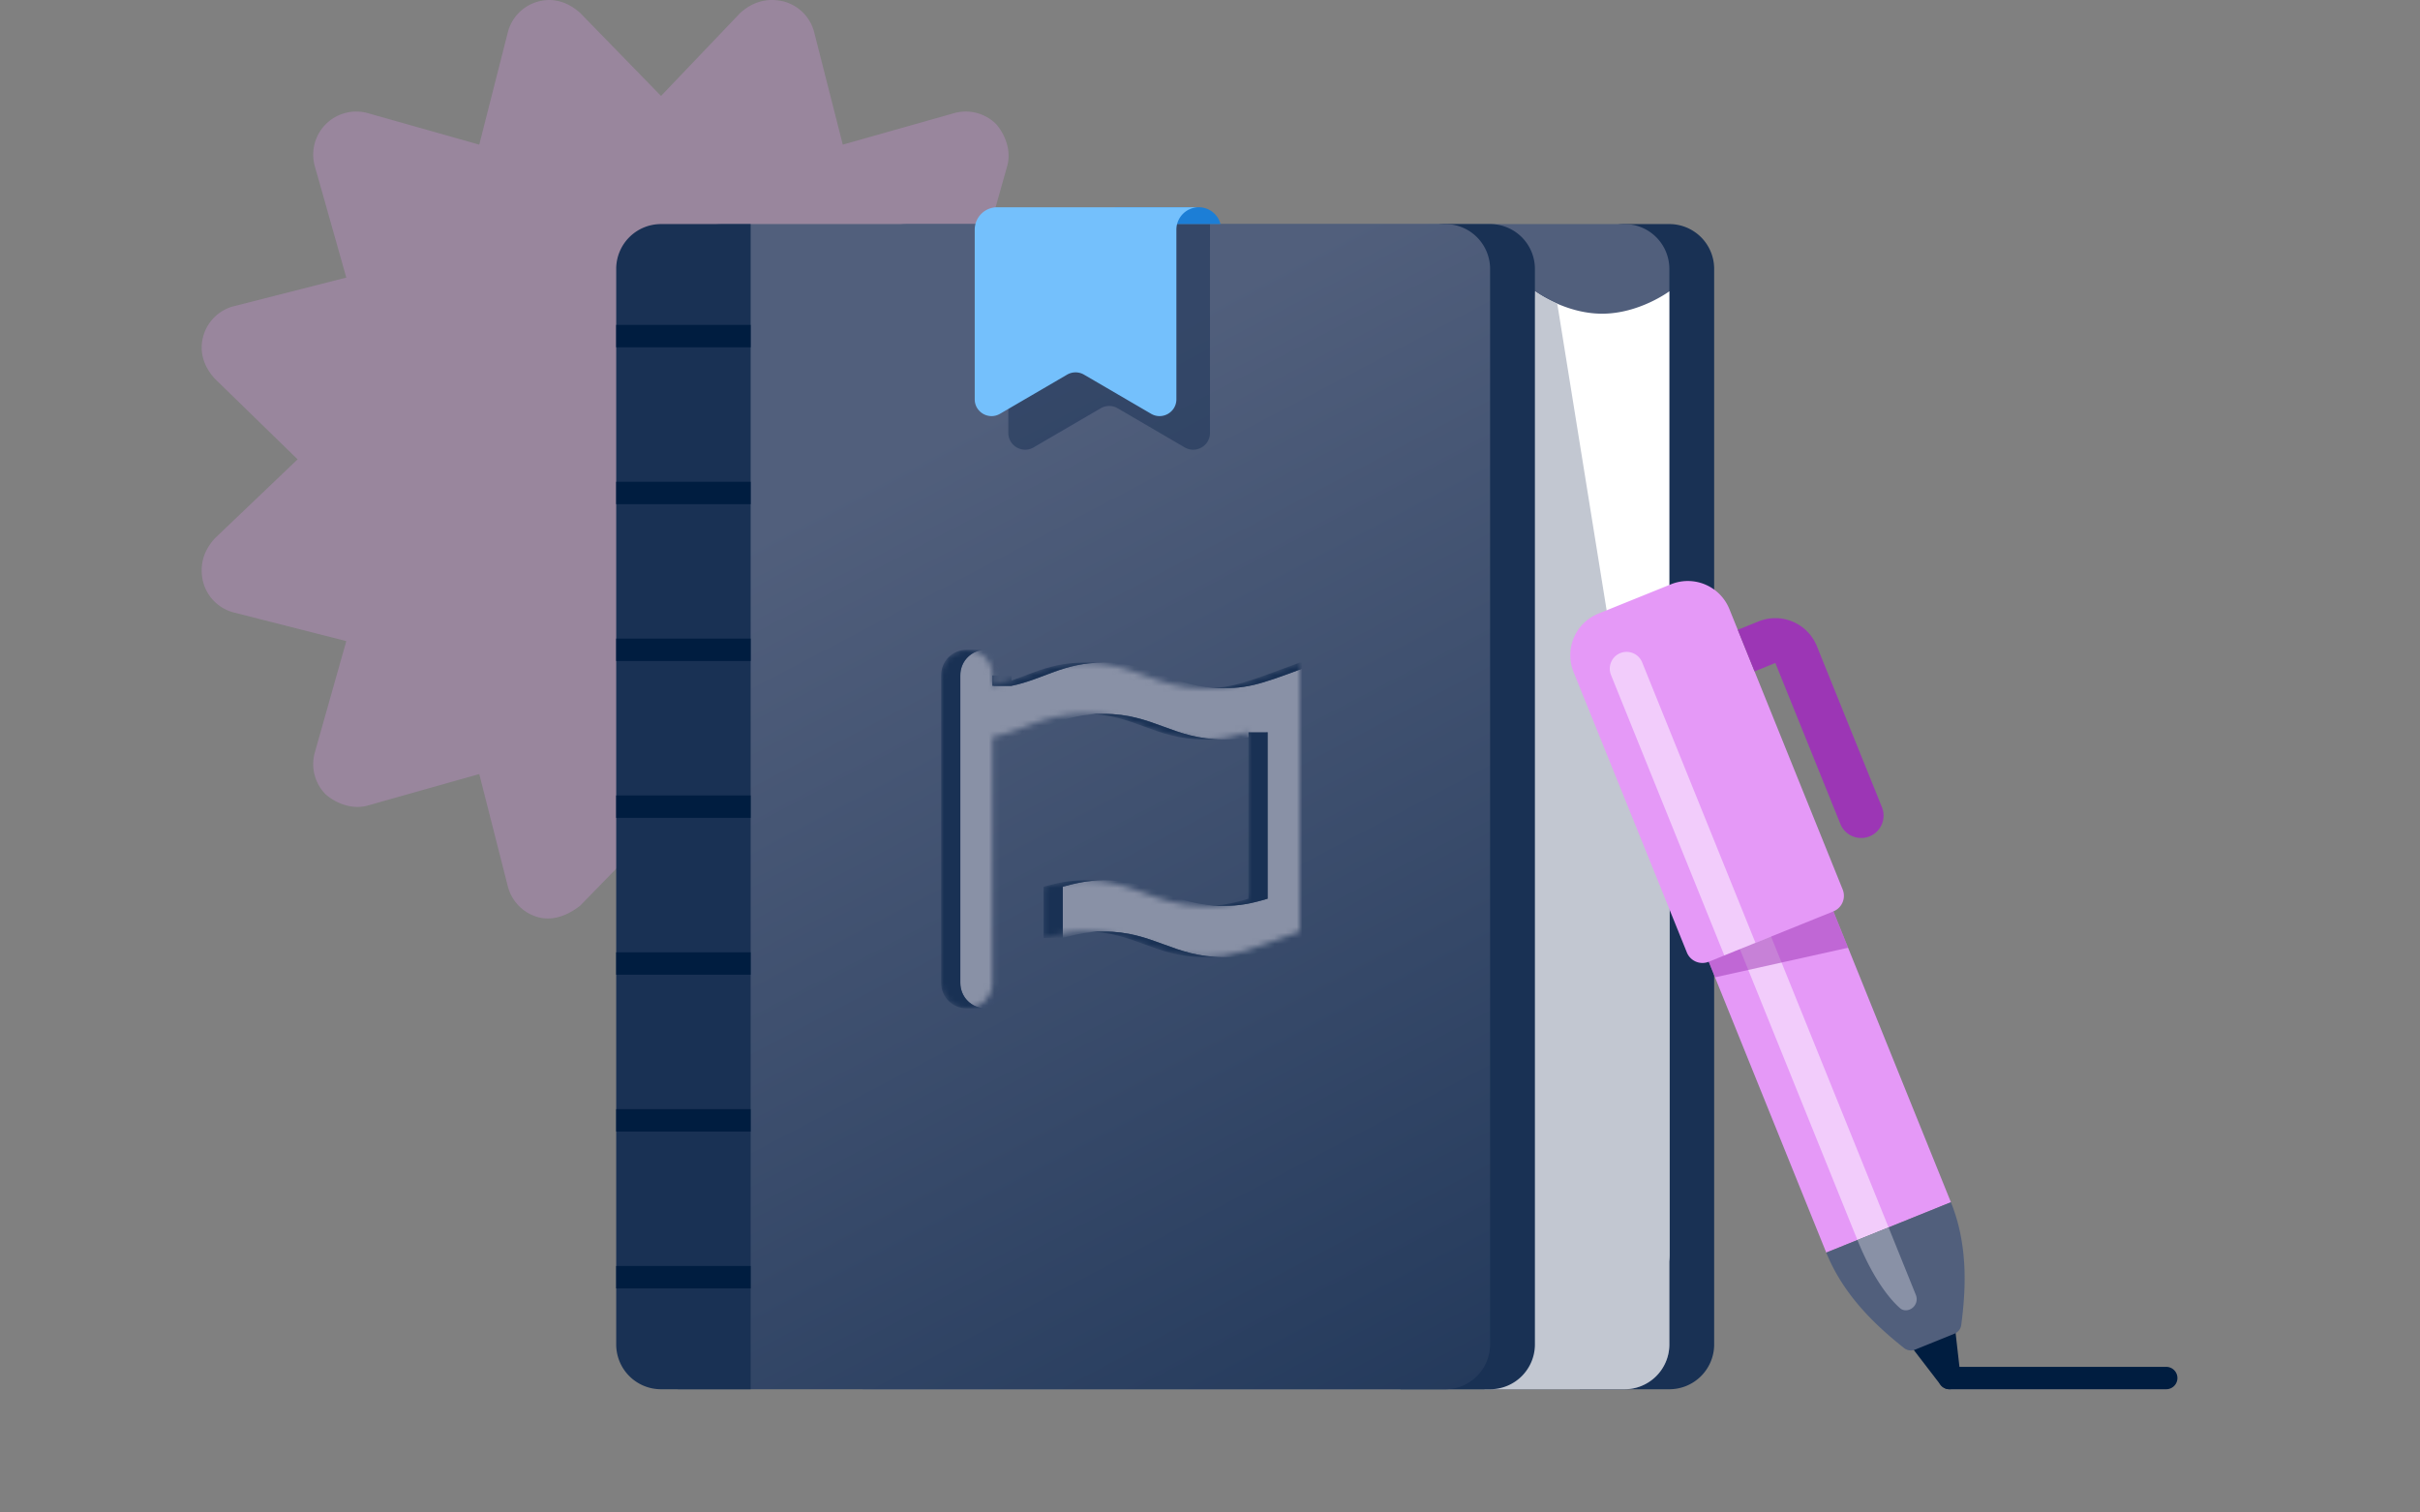 <svg width="432" height="270" fill="none" xmlns="http://www.w3.org/2000/svg"><rect width="100%" height="100%" fill="#808080" stroke="none"/><path d="M118 17.124l14.126-14.798c2.21-1.995 4.804-2.784 7.783-2.064a7.645 7.645 0 0 1 5.446 5.536l5.093 20.02 19.859-5.616a7.679 7.679 0 0 1 7.527 1.96c1.698 1.97 2.723 4.85 1.954 7.528l-5.605 19.862 20.019 5.093a7.69 7.69 0 0 1 5.542 5.446c.704 2.69-.353 5.285-2.082 7.495L182.863 82l14.799 14.126c1.729 2.21 2.786 4.804 2.082 7.783a7.691 7.691 0 0 1-5.542 5.446l-20.019 5.093 5.605 19.859c.769 2.691-.256 5.573-1.954 7.527-1.954 1.698-4.836 2.723-7.527 1.954l-19.859-5.605-5.093 20.019a7.691 7.691 0 0 1-5.446 5.542c-2.979.704-5.573-.353-7.783-2.082L118 146.863l-14.414 14.799c-2.21 1.729-4.805 2.786-7.495 2.082a7.69 7.69 0 0 1-5.446-5.542l-5.093-20.019-19.862 5.605c-2.678.769-5.558-.256-7.528-1.954a7.679 7.679 0 0 1-1.96-7.527l5.615-19.859-20.02-5.093a7.645 7.645 0 0 1-5.535-5.446c-.72-2.979.07-5.573 2.064-7.783L53.124 82 38.326 67.586c-1.995-2.21-2.784-4.805-2.064-7.495a7.644 7.644 0 0 1 5.536-5.446l20.02-5.093-5.616-19.862a7.696 7.696 0 0 1 1.96-7.528 7.697 7.697 0 0 1 7.528-1.96l19.862 5.615 5.093-20.02A7.644 7.644 0 0 1 96.091.263c2.69-.72 5.285.07 7.495 2.064L118 17.124z" fill="#E599F7" opacity=".25"/><path d="M282 48a8 8 0 0 1 8-8h8a8 8 0 0 1 8 8v192a8 8 0 0 1-8 8h-16V48z" fill="#193154"/><path d="M154 48a8 8 0 0 1 8-8h128a8 8 0 0 1 8 8v192a8 8 0 0 1-8 8H154V48z" fill="#515F7C"/><path d="M274 52s5.373 4 12 4 12-4 12-4v172a8 8 0 0 1-8 8h-16V52z" fill="#fff"/><path fill-rule="evenodd" clip-rule="evenodd" d="M265 248l3.69-130.949L274 52s1.543 1.148 3.994 2.215L291.158 136H298v104a8 8 0 0 1-8 8h-25z" fill="#C2C7D1"/><path d="M250 48a8 8 0 0 1 8-8h8a8 8 0 0 1 8 8v192a8 8 0 0 1-8 8h-16V48z" fill="#193154"/><path d="M121 48a8 8 0 0 1 8-8h129a8 8 0 0 1 8 8v192a8 8 0 0 1-8 8H121V48z" fill="url(#paint0_linear_2049_8969)"/><mask id="a" style="mask-type:alpha" maskUnits="userSpaceOnUse" x="168" y="116" width="64" height="64"><path d="M232 118.286v48c-9 3.285-11.714 4.571-17 4.571-9 0-12.429-4.571-21.429-4.571-2.857 0-5.142.571-7.285 1.143v-9.143c2.143-.572 4.428-1.143 7.285-1.143 9 0 12.429 4.571 21.429 4.571 2.857 0 5-.428 7.857-1.285v-29.715c-2.857.857-5 1.286-7.857 1.286-9 0-12.429-4.571-21.429-4.571-7.285 0-10.714 3-16.428 4.142v43.858c0 2.571-2 4.571-4.572 4.571-2.571 0-4.571-2-4.571-4.571v-54.858c0-2.571 2-4.571 4.571-4.571 2.572 0 4.572 2 4.572 4.571v1.858c5.714-1.143 9.143-4.143 16.428-4.143 9 0 12.429 4.571 21.429 4.571 5.286 0 8-1.286 17-4.571z" fill="#6741D9"/></mask><g mask="url(#a)"><path d="M235.429 118.286v48c-9 3.285-11.715 4.571-17 4.571-9 0-12.429-4.571-21.429-4.571-2.857 0-5.143.571-7.286 1.143v-9.143c2.143-.572 4.429-1.143 7.286-1.143 9 0 12.429 4.571 21.429 4.571 2.857 0 5-.428 7.857-1.285v-29.715c-2.857.857-5 1.286-7.857 1.286-9 0-12.429-4.571-21.429-4.571-7.286 0-10.714 3-16.428 4.142v43.858c0 2.571-2 4.571-4.572 4.571-2.571 0-4.571-2-4.571-4.571v-54.858c0-2.571 2-4.571 4.571-4.571 2.572 0 4.572 2 4.572 4.571v1.858c5.714-1.143 9.142-4.143 16.428-4.143 9 0 12.429 4.571 21.429 4.571 5.285 0 8-1.286 17-4.571z" fill="#8991A6"/><path d="M168 120.571v54.857h3.429v-54.857H168zM168 175.429c0 2.571 2 4.571 4.571 4.571H176c-2.571 0-4.571-2-4.571-4.571H168zM172.571 116C170 116 168 118 168 120.571h3.429c0-2.571 2-4.571 4.571-4.571h-3.429zM177.143 122.428v-1.857h3.429v1.857h-3.429z" fill="#193154"/><path d="M193.572 118.286c-7.286 0-10.715 3-16.429 4.143h3.429c5.714-1.143 9.142-4.143 16.428-4.143h-3.428zM186.286 158.286v9.143h3.428v-9.143h-3.428zM193.571 157.143c-2.857 0-5.142.571-7.285 1.143h3.428c2.143-.572 4.429-1.143 7.286-1.143h-3.429zM193.571 166.286c9 0 12.429 4.571 21.429 4.571h3.428c-9 0-12.428-4.571-21.428-4.571h-3.429zM193.571 127.429c9 0 12.429 4.571 21.429 4.571h3.428c-9 0-12.428-4.571-21.428-4.571h-3.429zM222.857 160.429c-2.857.857-5 1.285-7.857 1.285h3.429c2.857 0 5-.428 7.857-1.285h-3.429zM222.857 130.714v29.715h3.429v-29.715h-3.429zM232 118.286c-9 3.285-11.714 4.571-17 4.571h3.429c5.285 0 8-1.286 17-4.571H232z" fill="#193154"/></g><path d="M110 48a8 8 0 0 1 8-8h16v208h-16a8 8 0 0 1-8-8V48z" fill="#193154"/><path fill-rule="evenodd" clip-rule="evenodd" d="M134 58h-24v4h24v-4zm-24 28h24v4h-24v-4zm24 28h-24v4h24v-4zm-24 28h24v4h-24v-4zm0 28h24v4h-24v-4zm24 28h-24v4h24v-4zm-24 28h24v4h-24v-4z" fill="#001D40"/><path opacity=".5" d="M199.512 72.882l11.976 6.986c2 1.167 4.512-.276 4.512-2.591V40h-32a4 4 0 0 0-4 4v33.277c0 2.315 2.512 3.758 4.512 2.591l11.976-6.986a3.001 3.001 0 0 1 3.024 0z" fill="#193154"/><path fill-rule="evenodd" clip-rule="evenodd" d="M214 37h-15v7h2v-4h16.874A4.002 4.002 0 0 0 214 37z" fill="#1C7ED6"/><path fill-rule="evenodd" clip-rule="evenodd" d="M205.488 73.868l-11.976-6.986a3.001 3.001 0 0 0-3.024 0l-11.976 6.986c-2 1.167-4.512-.276-4.512-2.591V41a4 4 0 0 1 4-4h36a4 4 0 0 0-4 4v30.277c0 2.315-2.512 3.758-4.512 2.591z" fill="#74C0FC"/><path d="M291.171 137.379l34.839 86.228 22.252-8.99-34.838-86.229a6 6 0 0 0-7.811-3.315l-11.126 4.495a6.002 6.002 0 0 0-3.316 7.811z" fill="#E599F7"/><path d="M346.946 236.719L348 246l-5.689-7.408 4.635-1.873z" stroke="#001D40" stroke-width="4" stroke-linejoin="round"/><path d="M341.872 240.926a1.982 1.982 0 0 1-1.979-.283c-4.832-3.855-10.735-9.243-13.883-17.036l22.252-8.991c3.149 7.794 2.646 15.77 1.847 21.9a1.979 1.979 0 0 1-1.226 1.577l-7.011 2.833z" fill="#515F7C"/><path d="M280.898 119.959a8 8 0 0 1 4.42-10.414l12.981-5.245a8 8 0 0 1 10.414 4.421l20.229 50.068a3 3 0 0 1-1.658 3.905l-22.252 8.991a3.002 3.002 0 0 1-3.906-1.658l-20.228-50.068z" fill="#E599F7"/><path opacity=".5" d="M287.585 120.493a2.999 2.999 0 1 1 5.563-2.248l20.229 50.068-5.563 2.248-20.229-50.068z" fill="#fff"/><path opacity=".5" d="M310.595 169.437l5.563-2.248 20.978 51.923-5.563 2.247-20.978-51.922z" fill="#fff"/><path d="M339.187 233.533c-1.424-1.244-4.563-4.622-7.614-12.174l5.563-2.247 4.87 12.053a2 2 0 0 1-1.105 2.604c-.584.236-1.24.178-1.714-.236z" fill="#8991A6"/><path opacity=".5" d="M305.032 171.685l22.253-8.99 2.622 6.49-23.751 5.282-1.124-2.782z" fill="#9C36B5"/><path d="M328.53 147.092a4 4 0 0 0 7.418-2.997l-7.418 2.997zm7.418-2.997l-11.613-28.743-7.417 2.997 11.612 28.743 7.418-2.997zm-22.027-33.163l-3.709 1.498 2.997 7.417 3.709-1.498-2.997-7.417zm10.414 4.42a8 8 0 0 0-10.414-4.42l2.997 7.417 7.417-2.997z" fill="#9C36B5"/><path d="M348 246h38.698" stroke="#001D40" stroke-width="4" stroke-linecap="round"/><defs><linearGradient id="paint0_linear_2049_8969" x1="179.093" y1="72.625" x2="291.332" y2="286.383" gradientUnits="userSpaceOnUse"><stop stop-color="#515F7C"/><stop offset="1" stop-color="#193154"/></linearGradient></defs></svg>